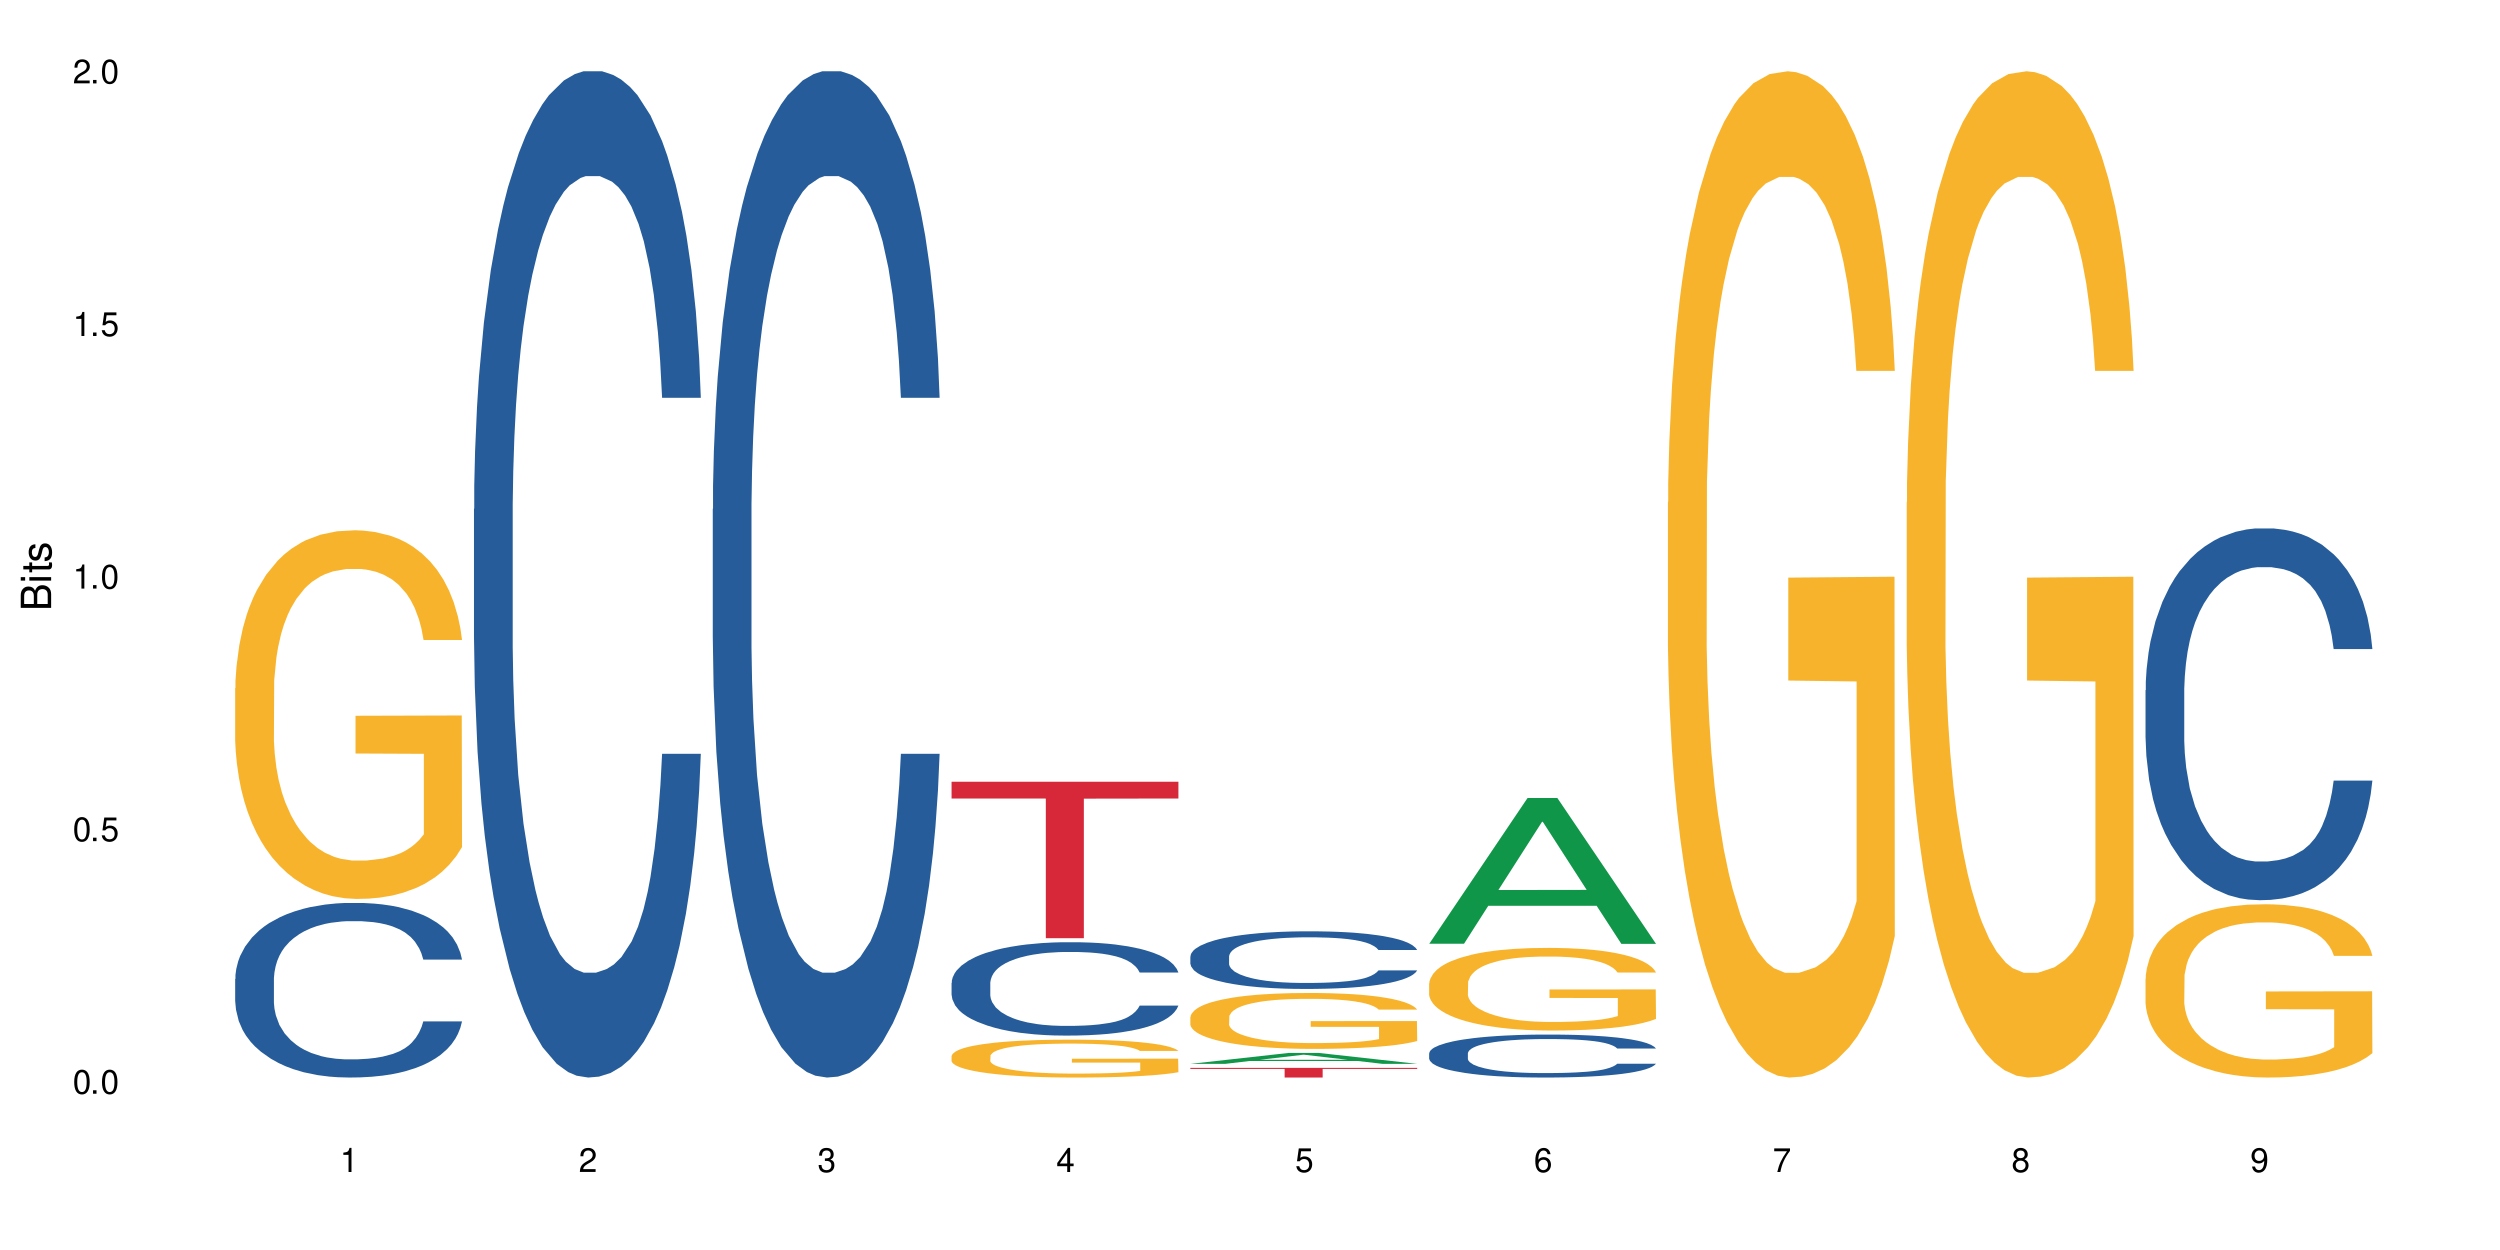 <?xml version="1.0" encoding="UTF-8"?>
<svg xmlns="http://www.w3.org/2000/svg" xmlns:xlink="http://www.w3.org/1999/xlink" width="720" height="360" viewBox="0 0 720 360">
<defs>
<g>
<g id="glyph-0-0">
</g>
<g id="glyph-0-1">
<path d="M 2.641 -6.938 C 2 -6.938 1.422 -6.656 1.078 -6.172 C 0.641 -5.562 0.406 -4.641 0.406 -3.359 C 0.406 -1.016 1.188 0.219 2.641 0.219 C 4.078 0.219 4.859 -1.016 4.859 -3.297 C 4.859 -4.641 4.656 -5.547 4.203 -6.172 C 3.844 -6.656 3.281 -6.938 2.641 -6.938 Z M 2.641 -6.188 C 3.547 -6.188 4 -5.25 4 -3.375 C 4 -1.406 3.562 -0.484 2.625 -0.484 C 1.734 -0.484 1.281 -1.438 1.281 -3.344 C 1.281 -5.25 1.734 -6.188 2.641 -6.188 Z M 2.641 -6.188 "/>
</g>
<g id="glyph-0-2">
<path d="M 1.828 -1 L 0.828 -1 L 0.828 0 L 1.828 0 Z M 1.828 -1 "/>
</g>
<g id="glyph-0-3">
<path d="M 4.562 -6.797 L 1.062 -6.797 L 0.547 -3.094 L 1.328 -3.094 C 1.719 -3.562 2.047 -3.734 2.578 -3.734 C 3.484 -3.734 4.062 -3.109 4.062 -2.094 C 4.062 -1.125 3.484 -0.531 2.578 -0.531 C 1.828 -0.531 1.375 -0.906 1.188 -1.672 L 0.328 -1.672 C 0.453 -1.109 0.547 -0.844 0.75 -0.594 C 1.125 -0.078 1.828 0.219 2.594 0.219 C 3.969 0.219 4.922 -0.781 4.922 -2.219 C 4.922 -3.562 4.031 -4.484 2.719 -4.484 C 2.25 -4.484 1.859 -4.359 1.469 -4.062 L 1.734 -5.969 L 4.562 -5.969 Z M 4.562 -6.797 "/>
</g>
<g id="glyph-0-4">
<path d="M 2.484 -4.938 L 2.484 0 L 3.328 0 L 3.328 -6.938 L 2.766 -6.938 C 2.469 -5.875 2.281 -5.734 0.984 -5.562 L 0.984 -4.938 Z M 2.484 -4.938 "/>
</g>
<g id="glyph-0-5">
<path d="M 4.859 -0.828 L 1.281 -0.828 C 1.359 -1.406 1.672 -1.781 2.5 -2.281 L 3.469 -2.828 C 4.406 -3.344 4.906 -4.062 4.906 -4.906 C 4.906 -5.484 4.672 -6.031 4.266 -6.406 C 3.859 -6.766 3.375 -6.938 2.719 -6.938 C 1.859 -6.938 1.219 -6.625 0.844 -6.031 C 0.609 -5.672 0.5 -5.234 0.484 -4.531 L 1.328 -4.531 C 1.359 -5.016 1.406 -5.281 1.531 -5.516 C 1.75 -5.938 2.188 -6.203 2.703 -6.203 C 3.469 -6.203 4.031 -5.641 4.031 -4.891 C 4.031 -4.344 3.719 -3.859 3.125 -3.516 L 2.234 -3 C 0.812 -2.172 0.406 -1.531 0.328 -0.016 L 4.859 -0.016 Z M 4.859 -0.828 "/>
</g>
<g id="glyph-0-6">
<path d="M 2.125 -3.188 L 2.578 -3.188 C 3.5 -3.188 3.984 -2.766 3.984 -1.922 C 3.984 -1.062 3.469 -0.531 2.594 -0.531 C 1.656 -0.531 1.203 -1 1.156 -2.016 L 0.312 -2.016 C 0.344 -1.453 0.438 -1.094 0.609 -0.781 C 0.953 -0.109 1.625 0.219 2.547 0.219 C 3.953 0.219 4.859 -0.625 4.859 -1.938 C 4.859 -2.828 4.516 -3.297 3.703 -3.594 C 4.344 -3.844 4.656 -4.328 4.656 -5.031 C 4.656 -6.219 3.875 -6.938 2.578 -6.938 C 1.203 -6.938 0.484 -6.172 0.453 -4.703 L 1.297 -4.703 C 1.312 -5.125 1.344 -5.359 1.453 -5.578 C 1.641 -5.969 2.062 -6.203 2.594 -6.203 C 3.344 -6.203 3.797 -5.75 3.797 -5 C 3.797 -4.516 3.609 -4.219 3.25 -4.047 C 3.016 -3.953 2.703 -3.922 2.125 -3.906 Z M 2.125 -3.188 "/>
</g>
<g id="glyph-0-7">
<path d="M 3.141 -1.672 L 3.141 0 L 3.984 0 L 3.984 -1.672 L 4.984 -1.672 L 4.984 -2.438 L 3.984 -2.438 L 3.984 -6.938 L 3.359 -6.938 L 0.266 -2.578 L 0.266 -1.672 Z M 3.141 -2.438 L 1 -2.438 L 3.141 -5.5 Z M 3.141 -2.438 "/>
</g>
<g id="glyph-0-8">
<path d="M 4.781 -5.125 C 4.609 -6.266 3.891 -6.938 2.844 -6.938 C 2.094 -6.938 1.422 -6.578 1.031 -5.953 C 0.594 -5.266 0.406 -4.422 0.406 -3.172 C 0.406 -2 0.578 -1.25 0.984 -0.641 C 1.359 -0.078 1.953 0.219 2.703 0.219 C 3.984 0.219 4.922 -0.75 4.922 -2.094 C 4.922 -3.375 4.062 -4.281 2.844 -4.281 C 2.172 -4.281 1.641 -4.031 1.281 -3.516 C 1.281 -5.234 1.828 -6.188 2.797 -6.188 C 3.391 -6.188 3.797 -5.797 3.938 -5.125 Z M 2.734 -3.531 C 3.547 -3.531 4.062 -2.953 4.062 -2.031 C 4.062 -1.156 3.484 -0.531 2.703 -0.531 C 1.922 -0.531 1.328 -1.188 1.328 -2.078 C 1.328 -2.938 1.906 -3.531 2.734 -3.531 Z M 2.734 -3.531 "/>
</g>
<g id="glyph-0-9">
<path d="M 4.984 -6.797 L 0.438 -6.797 L 0.438 -5.969 L 4.109 -5.969 C 2.5 -3.656 1.828 -2.234 1.328 0 L 2.219 0 C 2.594 -2.172 3.453 -4.047 4.984 -6.094 Z M 4.984 -6.797 "/>
</g>
<g id="glyph-0-10">
<path d="M 3.75 -3.656 C 4.469 -4.094 4.688 -4.438 4.688 -5.078 C 4.688 -6.172 3.844 -6.938 2.641 -6.938 C 1.438 -6.938 0.594 -6.172 0.594 -5.094 C 0.594 -4.438 0.812 -4.094 1.516 -3.656 C 0.734 -3.266 0.359 -2.703 0.359 -1.922 C 0.359 -0.656 1.281 0.219 2.641 0.219 C 3.984 0.219 4.922 -0.656 4.922 -1.922 C 4.922 -2.703 4.531 -3.266 3.75 -3.656 Z M 2.641 -6.188 C 3.359 -6.188 3.812 -5.75 3.812 -5.062 C 3.812 -4.406 3.344 -3.984 2.641 -3.984 C 1.922 -3.984 1.453 -4.406 1.453 -5.078 C 1.453 -5.75 1.922 -6.188 2.641 -6.188 Z M 2.641 -3.266 C 3.484 -3.266 4.062 -2.719 4.062 -1.906 C 4.062 -1.078 3.484 -0.531 2.625 -0.531 C 1.797 -0.531 1.219 -1.094 1.219 -1.906 C 1.219 -2.719 1.781 -3.266 2.641 -3.266 Z M 2.641 -3.266 "/>
</g>
<g id="glyph-0-11">
<path d="M 0.516 -1.578 C 0.672 -0.453 1.406 0.219 2.438 0.219 C 3.188 0.219 3.859 -0.141 4.266 -0.766 C 4.688 -1.453 4.891 -2.297 4.891 -3.547 C 4.891 -4.719 4.703 -5.453 4.312 -6.078 C 3.938 -6.641 3.344 -6.938 2.594 -6.938 C 1.297 -6.938 0.359 -5.969 0.359 -4.625 C 0.359 -3.344 1.234 -2.453 2.453 -2.453 C 3.094 -2.453 3.578 -2.672 4.016 -3.203 C 4 -1.484 3.469 -0.531 2.5 -0.531 C 1.906 -0.531 1.484 -0.906 1.359 -1.578 Z M 2.578 -6.203 C 3.375 -6.203 3.969 -5.531 3.969 -4.641 C 3.969 -3.797 3.391 -3.188 2.547 -3.188 C 1.734 -3.188 1.234 -3.766 1.234 -4.688 C 1.234 -5.562 1.797 -6.203 2.578 -6.203 Z M 2.578 -6.203 "/>
</g>
<g id="glyph-1-0">
</g>
<g id="glyph-1-1">
<path d="M 0 -0.953 L 0 -4.891 C 0 -5.719 -0.234 -6.344 -0.734 -6.797 C -1.188 -7.234 -1.812 -7.469 -2.5 -7.469 C -3.547 -7.469 -4.188 -7 -4.625 -5.875 C -4.984 -6.688 -5.625 -7.094 -6.531 -7.094 C -7.172 -7.094 -7.734 -6.859 -8.141 -6.391 C -8.562 -5.922 -8.75 -5.344 -8.75 -4.5 L -8.75 -0.953 Z M -4.984 -2.062 L -7.766 -2.062 L -7.766 -4.219 C -7.766 -4.844 -7.688 -5.203 -7.453 -5.5 C -7.219 -5.812 -6.859 -5.969 -6.375 -5.969 C -5.891 -5.969 -5.531 -5.812 -5.297 -5.5 C -5.062 -5.203 -4.984 -4.844 -4.984 -4.219 Z M -0.984 -2.062 L -4 -2.062 L -4 -4.781 C -4 -5.766 -3.438 -6.359 -2.484 -6.359 C -1.547 -6.359 -0.984 -5.766 -0.984 -4.781 Z M -0.984 -2.062 "/>
</g>
<g id="glyph-1-2">
<path d="M -6.281 -1.797 L -6.281 -0.797 L 0 -0.797 L 0 -1.797 Z M -8.75 -1.797 L -8.75 -0.797 L -7.484 -0.797 L -7.484 -1.797 Z M -8.75 -1.797 "/>
</g>
<g id="glyph-1-3">
<path d="M -6.281 -3.047 L -6.281 -2.016 L -8.016 -2.016 L -8.016 -1.016 L -6.281 -1.016 L -6.281 -0.172 L -5.469 -0.172 L -5.469 -1.016 L -0.719 -1.016 C -0.078 -1.016 0.281 -1.453 0.281 -2.234 C 0.281 -2.5 0.25 -2.719 0.188 -3.047 L -0.641 -3.047 C -0.609 -2.906 -0.594 -2.766 -0.594 -2.562 C -0.594 -2.141 -0.719 -2.016 -1.156 -2.016 L -5.469 -2.016 L -5.469 -3.047 Z M -6.281 -3.047 "/>
</g>
<g id="glyph-1-4">
<path d="M -4.531 -5.25 C -5.766 -5.25 -6.469 -4.422 -6.469 -2.969 C -6.469 -1.516 -5.719 -0.562 -4.547 -0.562 C -3.562 -0.562 -3.094 -1.062 -2.734 -2.562 L -2.516 -3.484 C -2.344 -4.188 -2.094 -4.469 -1.641 -4.469 C -1.047 -4.469 -0.641 -3.875 -0.641 -3 C -0.641 -2.453 -0.797 -2 -1.062 -1.75 C -1.25 -1.594 -1.422 -1.531 -1.875 -1.469 L -1.875 -0.406 C -0.422 -0.453 0.281 -1.266 0.281 -2.922 C 0.281 -4.5 -0.5 -5.516 -1.719 -5.516 C -2.656 -5.516 -3.172 -4.984 -3.469 -3.734 L -3.703 -2.766 C -3.891 -1.953 -4.156 -1.609 -4.594 -1.609 C -5.188 -1.609 -5.547 -2.125 -5.547 -2.938 C -5.547 -3.75 -5.203 -4.172 -4.531 -4.203 Z M -4.531 -5.25 "/>
</g>
</g>
</defs>
<rect x="-72" y="-36" width="864" height="432" fill="rgb(100%, 100%, 100%)" fill-opacity="1"/>
<path fill-rule="nonzero" fill="rgb(14.51%, 36.078%, 60%)" fill-opacity="1" d="M 67.73 281.934 L 67.812 281.887 L 67.812 280.785 L 68.051 279.039 L 68.605 276.832 L 69.164 275.316 L 70.598 272.605 L 72.59 269.984 L 74.664 267.965 L 76.176 266.77 L 77.531 265.848 L 80.637 264.148 L 82.629 263.277 L 84.781 262.496 L 87.41 261.715 L 89.324 261.254 L 93.625 260.52 L 96.812 260.195 L 99.281 260.059 L 104.621 260.059 L 107.809 260.242 L 110.117 260.473 L 112.668 260.84 L 114.82 261.254 L 118.562 262.266 L 121.91 263.551 L 123.426 264.285 L 125.816 265.711 L 127.648 267.09 L 128.922 268.285 L 130.355 269.984 L 131.629 272.055 L 132.586 274.395 L 133.066 276.371 L 121.91 276.371 L 121.352 274.535 L 120.715 273.109 L 119.52 271.227 L 118.324 269.895 L 116.652 268.559 L 115.137 267.688 L 113.066 266.812 L 111.234 266.262 L 109.32 265.848 L 107.488 265.574 L 103.984 265.297 L 99.922 265.297 L 98.406 265.391 L 95.297 265.758 L 93.625 266.078 L 91.234 266.723 L 89.562 267.32 L 87.57 268.238 L 86.215 269.02 L 84.543 270.215 L 83.348 271.273 L 81.992 272.789 L 81.195 273.938 L 80.48 275.223 L 79.84 276.738 L 79.363 278.348 L 79.043 280.047 L 78.887 281.703 L 78.887 288.824 L 79.043 290.48 L 79.441 292.41 L 80.48 295.215 L 81.992 297.648 L 83.746 299.578 L 85.418 300.957 L 86.375 301.602 L 87.648 302.336 L 89.641 303.254 L 92.512 304.176 L 94.184 304.543 L 96.734 304.91 L 99.363 305.094 L 102.867 305.094 L 105.977 304.91 L 108.047 304.68 L 110.199 304.312 L 113.145 303.531 L 114.98 302.797 L 116.57 301.922 L 117.766 301.051 L 118.562 300.316 L 119.758 298.891 L 120.715 297.328 L 121.434 295.719 L 121.91 294.156 L 133.066 294.156 L 132.586 295.996 L 131.871 297.785 L 131.152 299.121 L 130.039 300.727 L 128.762 302.152 L 126.93 303.762 L 125.418 304.816 L 123.426 305.969 L 121.59 306.84 L 119.602 307.621 L 116.652 308.539 L 114.738 309 L 112.668 309.414 L 110.199 309.781 L 107.09 310.102 L 103.746 310.285 L 100.637 310.332 L 97.289 310.242 L 94.82 310.059 L 91.555 309.645 L 87.492 308.816 L 84.543 307.941 L 82.23 307.07 L 80.238 306.152 L 78.008 304.91 L 75.141 302.887 L 73.387 301.324 L 72.191 300.039 L 70.84 298.246 L 69.883 296.637 L 68.766 294.066 L 67.969 290.801 L 67.73 288.273 Z M 67.73 281.934 "/>
<path fill-rule="nonzero" fill="rgb(96.863%, 70.196%, 16.863%)" fill-opacity="1" d="M 67.73 198.195 L 67.812 198.098 L 67.812 196.16 L 68.129 191.797 L 68.926 185.785 L 69.961 180.84 L 71.078 176.961 L 71.793 174.926 L 72.988 172.016 L 74.023 169.883 L 76.656 165.52 L 80 161.445 L 81.832 159.699 L 83.906 158.051 L 86.852 156.211 L 88.207 155.531 L 92.352 153.98 L 97.051 153.012 L 102.23 152.719 L 104.621 152.816 L 107.887 153.203 L 112.348 154.27 L 114.898 155.238 L 116.891 156.211 L 118.961 157.469 L 121.512 159.41 L 123.902 161.738 L 125.816 164.062 L 127.727 166.973 L 129.32 170.074 L 130.676 173.469 L 131.871 177.543 L 132.586 180.938 L 133.066 184.328 L 121.988 184.328 L 121.352 180.938 L 120.637 178.316 L 119.441 175.117 L 118.246 172.789 L 117.051 170.949 L 114.82 168.426 L 112.906 166.875 L 110.516 165.52 L 108.207 164.645 L 105.578 164.062 L 103.984 163.871 L 99.762 163.871 L 95.938 164.547 L 93.707 165.324 L 92.113 166.102 L 89.879 167.555 L 88.527 168.719 L 87.73 169.492 L 85.34 172.5 L 83.746 175.215 L 82.871 177.059 L 81.754 179.965 L 80.957 182.586 L 80.082 186.461 L 79.602 189.371 L 78.965 195.965 L 78.887 213.418 L 79.125 217.102 L 79.602 221.078 L 80.238 224.57 L 81.195 228.254 L 82.152 231.066 L 83.824 234.848 L 85.258 237.367 L 86.375 239.016 L 88.527 241.637 L 89.402 242.508 L 91.473 244.254 L 93.625 245.609 L 96.254 246.773 L 98.246 247.355 L 101.434 247.84 L 105.496 247.84 L 110.277 247.258 L 113.305 246.484 L 115.379 245.707 L 116.73 245.027 L 118.406 243.961 L 119.602 242.992 L 120.715 241.926 L 122.07 240.277 L 122.07 217.102 L 102.391 217.008 L 102.391 206.145 L 132.984 206.051 L 133.066 243.961 L 131.391 246.582 L 129.32 249.102 L 127.328 251.039 L 125.258 252.688 L 122.309 254.531 L 119.918 255.695 L 116.254 257.051 L 112.906 257.926 L 109.402 258.508 L 106.293 258.797 L 102.629 258.895 L 99.363 258.699 L 95.855 258.121 L 93.066 257.344 L 90.52 256.375 L 87.969 255.113 L 84.781 253.078 L 82.711 251.43 L 80.559 249.391 L 78.406 246.969 L 76.496 244.352 L 75.219 242.312 L 73.945 239.988 L 72.59 237.078 L 71.316 233.781 L 70.359 230.773 L 69.484 227.383 L 68.848 224.184 L 68.211 219.82 L 67.891 216.328 L 67.73 213.32 Z M 67.73 198.195 "/>
<path fill-rule="nonzero" fill="rgb(14.51%, 36.078%, 60%)" fill-opacity="1" d="M 136.504 146.621 L 136.582 146.355 L 136.582 140 L 136.824 129.934 L 137.379 117.215 L 137.938 108.477 L 139.371 92.844 L 141.363 77.746 L 143.434 66.09 L 144.949 59.203 L 146.305 53.902 L 149.41 44.102 L 151.402 39.07 L 153.555 34.566 L 156.184 30.062 L 158.098 27.414 L 162.398 23.176 L 165.586 21.32 L 168.055 20.527 L 173.395 20.527 L 176.582 21.586 L 178.891 22.91 L 181.441 25.031 L 183.594 27.414 L 187.336 33.242 L 190.684 40.66 L 192.195 44.898 L 194.586 53.109 L 196.418 61.055 L 197.695 67.945 L 199.129 77.746 L 200.402 89.668 L 201.359 103.176 L 201.836 114.566 L 190.684 114.566 L 190.125 103.973 L 189.488 95.758 L 188.293 84.898 L 187.098 77.215 L 185.426 69.535 L 183.91 64.5 L 181.84 59.469 L 180.008 56.289 L 178.094 53.902 L 176.262 52.316 L 172.758 50.727 L 168.691 50.727 L 167.18 51.254 L 164.07 53.375 L 162.398 55.23 L 160.008 58.938 L 158.336 62.383 L 156.344 67.68 L 154.988 72.184 L 153.316 79.07 L 152.121 85.164 L 150.766 93.906 L 149.969 100.527 L 149.25 107.945 L 148.613 116.688 L 148.137 125.957 L 147.816 135.762 L 147.66 145.297 L 147.66 186.355 L 147.816 195.895 L 148.215 207.02 L 149.25 223.18 L 150.766 237.219 L 152.52 248.344 L 154.191 256.293 L 155.148 260 L 156.422 264.238 L 158.414 269.535 L 161.281 274.836 L 162.957 276.953 L 165.504 279.074 L 168.137 280.133 L 171.641 280.133 L 174.746 279.074 L 176.82 277.75 L 178.973 275.629 L 181.918 271.125 L 183.75 266.887 L 185.344 261.855 L 186.539 256.82 L 187.336 252.582 L 188.531 244.371 L 189.488 235.363 L 190.203 226.094 L 190.684 217.086 L 201.836 217.086 L 201.359 227.684 L 200.645 238.012 L 199.926 245.695 L 198.809 254.969 L 197.535 263.18 L 195.703 272.449 L 194.188 278.543 L 192.195 285.168 L 190.363 290.199 L 188.371 294.703 L 185.426 300 L 183.512 302.648 L 181.441 305.035 L 178.973 307.152 L 175.863 309.008 L 172.516 310.066 L 169.41 310.332 L 166.062 309.801 L 163.594 308.742 L 160.328 306.359 L 156.262 301.59 L 153.316 296.559 L 151.004 291.523 L 149.012 286.227 L 146.781 279.074 L 143.914 267.418 L 142.16 258.41 L 140.965 250.992 L 139.609 240.664 L 138.656 231.391 L 137.539 216.555 L 136.742 197.746 L 136.504 183.18 Z M 136.504 146.621 "/>
<path fill-rule="nonzero" fill="rgb(14.51%, 36.078%, 60%)" fill-opacity="1" d="M 205.277 146.621 L 205.355 146.355 L 205.355 140 L 205.594 129.934 L 206.152 117.215 L 206.711 108.477 L 208.145 92.844 L 210.137 77.746 L 212.207 66.09 L 213.723 59.203 L 215.078 53.902 L 218.184 44.102 L 220.176 39.07 L 222.328 34.566 L 224.957 30.062 L 226.867 27.414 L 231.172 23.176 L 234.359 21.32 L 236.828 20.527 L 242.168 20.527 L 245.352 21.586 L 247.664 22.91 L 250.215 25.031 L 252.363 27.414 L 256.109 33.242 L 259.457 40.66 L 260.969 44.898 L 263.359 53.109 L 265.191 61.055 L 266.469 67.945 L 267.902 77.746 L 269.176 89.668 L 270.133 103.176 L 270.609 114.566 L 259.457 114.566 L 258.898 103.973 L 258.262 95.758 L 257.066 84.898 L 255.871 77.215 L 254.195 69.535 L 252.684 64.5 L 250.613 59.469 L 248.777 56.289 L 246.867 53.902 L 245.035 52.316 L 241.527 50.727 L 237.465 50.727 L 235.953 51.254 L 232.844 53.375 L 231.172 55.23 L 228.781 58.938 L 227.109 62.383 L 225.117 67.68 L 223.762 72.184 L 222.09 79.07 L 220.895 85.164 L 219.539 93.906 L 218.742 100.527 L 218.023 107.945 L 217.387 116.688 L 216.91 125.957 L 216.59 135.762 L 216.43 145.297 L 216.43 186.355 L 216.59 195.895 L 216.988 207.02 L 218.023 223.18 L 219.539 237.219 L 221.293 248.344 L 222.965 256.293 L 223.922 260 L 225.195 264.238 L 227.188 269.535 L 230.055 274.836 L 231.73 276.953 L 234.277 279.074 L 236.906 280.133 L 240.414 280.133 L 243.52 279.074 L 245.594 277.75 L 247.742 275.629 L 250.691 271.125 L 252.523 266.887 L 254.117 261.855 L 255.312 256.82 L 256.109 252.582 L 257.305 244.371 L 258.262 235.363 L 258.977 226.094 L 259.457 217.086 L 270.609 217.086 L 270.133 227.684 L 269.414 238.012 L 268.699 245.695 L 267.582 254.969 L 266.309 263.18 L 264.477 272.449 L 262.961 278.543 L 260.969 285.168 L 259.137 290.199 L 257.145 294.703 L 254.195 300 L 252.285 302.648 L 250.215 305.035 L 247.742 307.152 L 244.637 309.008 L 241.289 310.066 L 238.184 310.332 L 234.836 309.801 L 232.367 308.742 L 229.098 306.359 L 225.035 301.59 L 222.09 296.559 L 219.777 291.523 L 217.785 286.227 L 215.555 279.074 L 212.688 267.418 L 210.934 258.41 L 209.738 250.992 L 208.383 240.664 L 207.426 231.391 L 206.312 216.555 L 205.516 197.746 L 205.277 183.18 Z M 205.277 146.621 "/>
<path fill-rule="nonzero" fill="rgb(14.51%, 36.078%, 60%)" fill-opacity="1" d="M 274.051 283.07 L 274.129 283.043 L 274.129 282.453 L 274.367 281.52 L 274.926 280.34 L 275.484 279.531 L 276.918 278.082 L 278.91 276.68 L 280.98 275.598 L 282.496 274.961 L 283.848 274.469 L 286.957 273.559 L 288.949 273.09 L 291.102 272.676 L 293.73 272.258 L 295.641 272.012 L 299.945 271.617 L 303.129 271.445 L 305.602 271.371 L 310.938 271.371 L 314.125 271.469 L 316.438 271.594 L 318.984 271.789 L 321.137 272.012 L 324.883 272.551 L 328.23 273.238 L 329.742 273.633 L 332.133 274.395 L 333.965 275.133 L 335.238 275.77 L 336.676 276.68 L 337.949 277.785 L 338.906 279.039 L 339.383 280.094 L 328.23 280.094 L 327.672 279.113 L 327.035 278.352 L 325.84 277.344 L 324.645 276.629 L 322.969 275.918 L 321.457 275.449 L 319.383 274.984 L 317.551 274.688 L 315.641 274.469 L 313.809 274.32 L 310.301 274.172 L 306.238 274.172 L 304.723 274.223 L 301.617 274.418 L 299.945 274.59 L 297.555 274.934 L 295.879 275.254 L 293.887 275.746 L 292.535 276.164 L 290.859 276.801 L 289.664 277.367 L 288.312 278.18 L 287.516 278.793 L 286.797 279.48 L 286.16 280.293 L 285.684 281.152 L 285.363 282.062 L 285.203 282.945 L 285.203 286.754 L 285.363 287.641 L 285.762 288.672 L 286.797 290.172 L 288.312 291.473 L 290.062 292.504 L 291.738 293.242 L 292.691 293.586 L 293.969 293.98 L 295.961 294.473 L 298.828 294.961 L 300.5 295.16 L 303.051 295.355 L 305.68 295.453 L 309.188 295.453 L 312.293 295.355 L 314.363 295.234 L 316.516 295.035 L 319.465 294.617 L 321.297 294.227 L 322.891 293.758 L 324.086 293.293 L 324.883 292.898 L 326.078 292.137 L 327.035 291.301 L 327.75 290.441 L 328.23 289.605 L 339.383 289.605 L 338.906 290.59 L 338.188 291.547 L 337.473 292.258 L 336.355 293.121 L 335.082 293.883 L 333.25 294.742 L 331.734 295.309 L 329.742 295.922 L 327.91 296.387 L 325.918 296.805 L 322.969 297.297 L 321.059 297.543 L 318.984 297.766 L 316.516 297.961 L 313.41 298.133 L 310.062 298.23 L 306.957 298.254 L 303.609 298.207 L 301.141 298.109 L 297.871 297.887 L 293.809 297.445 L 290.859 296.977 L 288.551 296.512 L 286.559 296.02 L 284.328 295.355 L 281.457 294.273 L 279.707 293.438 L 278.512 292.75 L 277.156 291.793 L 276.199 290.934 L 275.086 289.555 L 274.289 287.812 L 274.051 286.461 Z M 274.051 283.07 "/>
<path fill-rule="nonzero" fill="rgb(96.863%, 70.196%, 16.863%)" fill-opacity="1" d="M 274.051 304.094 L 274.129 304.082 L 274.129 303.883 L 274.449 303.438 L 275.246 302.816 L 276.281 302.309 L 277.395 301.91 L 278.113 301.703 L 279.309 301.402 L 280.344 301.184 L 282.973 300.734 L 286.32 300.316 L 288.152 300.137 L 290.223 299.969 L 293.172 299.777 L 294.527 299.707 L 298.668 299.551 L 303.371 299.449 L 308.547 299.418 L 310.938 299.43 L 314.207 299.469 L 318.668 299.578 L 321.219 299.68 L 323.207 299.777 L 325.281 299.906 L 327.832 300.105 L 330.219 300.348 L 332.133 300.586 L 334.043 300.883 L 335.637 301.203 L 336.992 301.551 L 338.188 301.973 L 338.906 302.32 L 339.383 302.668 L 328.309 302.668 L 327.672 302.32 L 326.953 302.051 L 325.758 301.723 L 324.562 301.484 L 323.367 301.293 L 321.137 301.035 L 319.227 300.875 L 316.836 300.734 L 314.523 300.645 L 311.895 300.586 L 310.301 300.566 L 306.078 300.566 L 302.254 300.637 L 300.023 300.715 L 298.43 300.793 L 296.199 300.945 L 294.844 301.062 L 294.047 301.145 L 291.656 301.453 L 290.062 301.73 L 289.188 301.922 L 288.07 302.219 L 287.273 302.488 L 286.398 302.887 L 285.922 303.188 L 285.285 303.863 L 285.203 305.66 L 285.441 306.035 L 285.922 306.445 L 286.559 306.805 L 287.516 307.184 L 288.469 307.473 L 290.145 307.859 L 291.578 308.121 L 292.691 308.289 L 294.844 308.559 L 295.723 308.648 L 297.793 308.828 L 299.945 308.969 L 302.574 309.086 L 304.566 309.145 L 307.75 309.195 L 311.816 309.195 L 316.598 309.137 L 319.625 309.059 L 321.695 308.977 L 323.051 308.906 L 324.723 308.797 L 325.918 308.699 L 327.035 308.59 L 328.387 308.418 L 328.387 306.035 L 308.707 306.027 L 308.707 304.91 L 339.305 304.902 L 339.383 308.797 L 337.711 309.066 L 335.637 309.324 L 333.645 309.523 L 331.574 309.695 L 328.625 309.883 L 326.238 310.004 L 322.57 310.145 L 319.227 310.234 L 315.719 310.293 L 312.613 310.324 L 308.945 310.332 L 305.68 310.312 L 302.176 310.254 L 299.387 310.172 L 296.836 310.074 L 294.285 309.945 L 291.102 309.734 L 289.027 309.566 L 286.875 309.355 L 284.727 309.105 L 282.812 308.836 L 281.539 308.629 L 280.266 308.391 L 278.91 308.09 L 277.633 307.75 L 276.68 307.441 L 275.801 307.094 L 275.164 306.766 L 274.527 306.316 L 274.207 305.957 L 274.051 305.648 Z M 274.051 304.094 "/>
<path fill-rule="nonzero" fill="rgb(83.922%, 15.686%, 22.353%)" fill-opacity="1" d="M 274.051 225.145 L 339.383 225.145 L 339.383 229.969 L 312.152 230.012 L 312.152 270.207 L 301.199 270.207 L 301.199 230.055 L 301.039 229.969 L 274.051 229.969 Z M 274.051 225.145 "/>
<path fill-rule="nonzero" fill="rgb(6.275%, 58.824%, 28.235%)" fill-opacity="1" d="M 342.82 306.391 L 342.891 306.387 L 371.16 303.242 L 379.746 303.242 L 408.156 306.391 L 398.176 306.391 L 391.055 305.57 L 359.852 305.57 L 352.875 306.391 L 342.82 306.391 L 362.855 305.23 L 388.191 305.227 L 375.559 303.758 L 375.418 303.754 L 375.281 303.766 L 362.785 305.227 L 362.855 305.23 Z M 342.82 306.391 "/>
<path fill-rule="nonzero" fill="rgb(14.51%, 36.078%, 60%)" fill-opacity="1" d="M 342.82 275.445 L 342.902 275.43 L 342.902 275.066 L 343.141 274.492 L 343.699 273.762 L 344.258 273.262 L 345.691 272.367 L 347.684 271.504 L 349.754 270.836 L 351.266 270.441 L 352.621 270.141 L 355.73 269.578 L 357.723 269.289 L 359.871 269.031 L 362.5 268.773 L 364.414 268.621 L 368.715 268.379 L 371.902 268.273 L 374.375 268.23 L 379.711 268.23 L 382.898 268.289 L 385.211 268.367 L 387.758 268.488 L 389.91 268.621 L 393.656 268.957 L 397 269.383 L 398.516 269.625 L 400.906 270.094 L 402.738 270.547 L 404.012 270.941 L 405.445 271.504 L 406.723 272.188 L 407.68 272.961 L 408.156 273.609 L 397 273.609 L 396.445 273.004 L 395.805 272.535 L 394.609 271.914 L 393.414 271.473 L 391.742 271.035 L 390.23 270.746 L 388.156 270.457 L 386.324 270.277 L 384.414 270.141 L 382.578 270.047 L 379.074 269.957 L 375.012 269.957 L 373.496 269.988 L 370.391 270.109 L 368.715 270.215 L 366.324 270.426 L 364.652 270.625 L 362.66 270.926 L 361.305 271.184 L 359.633 271.578 L 358.438 271.93 L 357.082 272.43 L 356.285 272.809 L 355.57 273.23 L 354.934 273.73 L 354.453 274.262 L 354.137 274.824 L 353.977 275.371 L 353.977 277.719 L 354.137 278.266 L 354.535 278.902 L 355.57 279.828 L 357.082 280.629 L 358.836 281.266 L 360.508 281.723 L 361.465 281.934 L 362.742 282.176 L 364.734 282.48 L 367.602 282.785 L 369.273 282.906 L 371.824 283.027 L 374.453 283.086 L 377.957 283.086 L 381.066 283.027 L 383.137 282.949 L 385.289 282.828 L 388.238 282.57 L 390.07 282.328 L 391.664 282.039 L 392.859 281.754 L 393.656 281.512 L 394.852 281.039 L 395.805 280.523 L 396.523 279.992 L 397 279.477 L 408.156 279.477 L 407.68 280.086 L 406.961 280.676 L 406.242 281.117 L 405.129 281.645 L 403.852 282.117 L 402.02 282.648 L 400.508 282.996 L 398.516 283.375 L 396.684 283.664 L 394.691 283.922 L 391.742 284.223 L 389.832 284.375 L 387.758 284.512 L 385.289 284.633 L 382.18 284.738 L 378.836 284.801 L 375.727 284.816 L 372.383 284.785 L 369.91 284.723 L 366.645 284.586 L 362.582 284.316 L 359.633 284.027 L 357.324 283.738 L 355.332 283.434 L 353.102 283.027 L 350.23 282.359 L 348.48 281.844 L 347.285 281.418 L 345.93 280.828 L 344.973 280.297 L 343.859 279.449 L 343.062 278.371 L 342.82 277.539 Z M 342.82 275.445 "/>
<path fill-rule="nonzero" fill="rgb(96.863%, 70.196%, 16.863%)" fill-opacity="1" d="M 342.82 292.875 L 342.902 292.859 L 342.902 292.566 L 343.219 291.906 L 344.016 290.992 L 345.051 290.242 L 346.168 289.656 L 346.887 289.348 L 348.082 288.906 L 349.117 288.582 L 351.746 287.922 L 355.094 287.301 L 356.926 287.039 L 358.996 286.789 L 361.945 286.508 L 363.297 286.406 L 367.441 286.172 L 372.141 286.023 L 377.32 285.98 L 379.711 285.992 L 382.977 286.051 L 387.441 286.215 L 389.988 286.359 L 391.98 286.508 L 394.055 286.699 L 396.602 286.992 L 398.992 287.348 L 400.906 287.699 L 402.816 288.141 L 404.41 288.609 L 405.766 289.125 L 406.961 289.742 L 407.68 290.258 L 408.156 290.773 L 397.082 290.773 L 396.445 290.258 L 395.727 289.859 L 394.531 289.375 L 393.336 289.023 L 392.141 288.742 L 389.91 288.359 L 387.996 288.125 L 385.609 287.922 L 383.297 287.789 L 380.668 287.699 L 379.074 287.672 L 374.852 287.672 L 371.027 287.773 L 368.797 287.891 L 367.203 288.008 L 364.973 288.23 L 363.617 288.406 L 362.82 288.523 L 360.43 288.98 L 358.836 289.391 L 357.961 289.668 L 356.844 290.109 L 356.047 290.508 L 355.172 291.098 L 354.695 291.539 L 354.055 292.535 L 353.977 295.184 L 354.215 295.742 L 354.695 296.344 L 355.332 296.875 L 356.285 297.434 L 357.242 297.859 L 358.918 298.434 L 360.352 298.816 L 361.465 299.066 L 363.617 299.461 L 364.492 299.594 L 366.566 299.859 L 368.715 300.066 L 371.344 300.242 L 373.336 300.332 L 376.523 300.402 L 380.59 300.402 L 385.367 300.316 L 388.395 300.199 L 390.469 300.082 L 391.824 299.977 L 393.496 299.816 L 394.691 299.668 L 395.805 299.508 L 397.16 299.258 L 397.16 295.742 L 377.48 295.727 L 377.48 294.082 L 408.074 294.066 L 408.156 299.816 L 406.484 300.211 L 404.41 300.594 L 402.418 300.891 L 400.348 301.141 L 397.398 301.418 L 395.008 301.594 L 391.344 301.801 L 387.996 301.934 L 384.492 302.02 L 381.387 302.066 L 377.719 302.082 L 374.453 302.051 L 370.949 301.961 L 368.16 301.844 L 365.609 301.699 L 363.059 301.508 L 359.871 301.199 L 357.801 300.949 L 355.648 300.641 L 353.5 300.273 L 351.586 299.875 L 350.312 299.566 L 349.035 299.211 L 347.684 298.773 L 346.406 298.273 L 345.449 297.816 L 344.574 297.301 L 343.938 296.816 L 343.301 296.156 L 342.98 295.625 L 342.82 295.168 Z M 342.82 292.875 "/>
<path fill-rule="nonzero" fill="rgb(83.922%, 15.686%, 22.353%)" fill-opacity="1" d="M 342.82 307.555 L 408.156 307.555 L 408.156 307.852 L 380.926 307.855 L 380.926 310.332 L 369.973 310.332 L 369.973 307.859 L 369.812 307.852 L 342.82 307.852 Z M 342.82 307.555 "/>
<path fill-rule="nonzero" fill="rgb(6.275%, 58.824%, 28.235%)" fill-opacity="1" d="M 411.594 271.789 L 411.664 271.75 L 439.934 229.824 L 448.52 229.824 L 476.93 271.828 L 466.945 271.828 L 459.828 260.863 L 428.625 260.863 L 421.645 271.789 L 411.594 271.789 L 431.629 256.328 L 456.965 256.289 L 444.332 236.688 L 444.191 236.648 L 444.051 236.766 L 431.559 256.289 L 431.629 256.328 Z M 411.594 271.789 "/>
<path fill-rule="nonzero" fill="rgb(14.51%, 36.078%, 60%)" fill-opacity="1" d="M 411.594 303.344 L 411.676 303.332 L 411.676 303.062 L 411.914 302.633 L 412.473 302.09 L 413.027 301.715 L 414.461 301.051 L 416.453 300.406 L 418.527 299.906 L 420.039 299.613 L 421.395 299.387 L 424.5 298.969 L 426.492 298.754 L 428.645 298.562 L 431.273 298.371 L 433.188 298.258 L 437.488 298.074 L 440.676 297.996 L 443.145 297.961 L 448.484 297.961 L 451.672 298.008 L 453.98 298.062 L 456.531 298.156 L 458.684 298.258 L 462.426 298.504 L 465.773 298.82 L 467.289 299.004 L 469.68 299.352 L 471.512 299.691 L 472.785 299.988 L 474.219 300.406 L 475.496 300.914 L 476.449 301.492 L 476.93 301.977 L 465.773 301.977 L 465.215 301.523 L 464.578 301.172 L 463.383 300.711 L 462.188 300.383 L 460.516 300.055 L 459 299.84 L 456.93 299.625 L 455.098 299.488 L 453.184 299.387 L 451.352 299.32 L 447.848 299.25 L 443.785 299.25 L 442.27 299.273 L 439.164 299.363 L 437.488 299.445 L 435.098 299.602 L 433.426 299.75 L 431.434 299.977 L 430.078 300.168 L 428.406 300.461 L 427.211 300.723 L 425.855 301.094 L 425.059 301.379 L 424.344 301.695 L 423.707 302.066 L 423.227 302.461 L 422.91 302.883 L 422.75 303.289 L 422.75 305.039 L 422.91 305.449 L 423.309 305.922 L 424.344 306.613 L 425.855 307.211 L 427.609 307.688 L 429.281 308.027 L 430.238 308.184 L 431.512 308.363 L 433.504 308.59 L 436.375 308.816 L 438.047 308.906 L 440.598 309 L 443.227 309.043 L 446.73 309.043 L 449.84 309 L 451.91 308.941 L 454.062 308.852 L 457.008 308.66 L 458.844 308.477 L 460.438 308.262 L 461.629 308.047 L 462.426 307.867 L 463.621 307.516 L 464.578 307.133 L 465.297 306.738 L 465.773 306.352 L 476.93 306.352 L 476.449 306.805 L 475.734 307.246 L 475.016 307.574 L 473.902 307.969 L 472.625 308.32 L 470.793 308.715 L 469.281 308.977 L 467.289 309.258 L 465.457 309.473 L 463.465 309.664 L 460.516 309.891 L 458.602 310.004 L 456.531 310.105 L 454.062 310.195 L 450.953 310.277 L 447.609 310.32 L 444.5 310.332 L 441.152 310.309 L 438.684 310.266 L 435.418 310.164 L 431.355 309.961 L 428.406 309.746 L 426.094 309.531 L 424.105 309.305 L 421.871 309 L 419.004 308.5 L 417.25 308.117 L 416.055 307.801 L 414.703 307.359 L 413.746 306.965 L 412.629 306.328 L 411.832 305.527 L 411.594 304.906 Z M 411.594 303.344 "/>
<path fill-rule="nonzero" fill="rgb(96.863%, 70.196%, 16.863%)" fill-opacity="1" d="M 411.594 283.188 L 411.676 283.168 L 411.676 282.734 L 411.992 281.754 L 412.789 280.406 L 413.824 279.297 L 414.941 278.43 L 415.656 277.973 L 416.852 277.32 L 417.891 276.84 L 420.52 275.863 L 423.863 274.949 L 425.695 274.559 L 427.77 274.188 L 430.715 273.777 L 432.07 273.625 L 436.215 273.277 L 440.914 273.059 L 446.094 272.992 L 448.484 273.016 L 451.75 273.102 L 456.211 273.34 L 458.762 273.559 L 460.754 273.777 L 462.824 274.059 L 465.375 274.492 L 467.766 275.016 L 469.68 275.535 L 471.59 276.188 L 473.184 276.887 L 474.539 277.645 L 475.734 278.559 L 476.449 279.32 L 476.93 280.082 L 465.855 280.082 L 465.215 279.32 L 464.5 278.734 L 463.305 278.016 L 462.109 277.492 L 460.914 277.082 L 458.684 276.516 L 456.77 276.168 L 454.379 275.863 L 452.07 275.668 L 449.441 275.535 L 447.848 275.492 L 443.625 275.492 L 439.801 275.645 L 437.57 275.82 L 435.977 275.992 L 433.746 276.32 L 432.391 276.582 L 431.594 276.754 L 429.203 277.43 L 427.609 278.035 L 426.734 278.449 L 425.617 279.102 L 424.82 279.688 L 423.945 280.559 L 423.465 281.211 L 422.828 282.688 L 422.75 286.602 L 422.988 287.43 L 423.465 288.32 L 424.105 289.102 L 425.059 289.93 L 426.016 290.559 L 427.688 291.406 L 429.125 291.973 L 430.238 292.344 L 432.391 292.93 L 433.266 293.125 L 435.336 293.516 L 437.488 293.82 L 440.117 294.082 L 442.109 294.211 L 445.297 294.32 L 449.359 294.32 L 454.141 294.191 L 457.168 294.016 L 459.242 293.844 L 460.594 293.691 L 462.27 293.449 L 463.465 293.234 L 464.578 292.996 L 465.934 292.625 L 465.934 287.43 L 446.254 287.406 L 446.254 284.973 L 476.848 284.949 L 476.93 293.449 L 475.254 294.039 L 473.184 294.602 L 471.191 295.039 L 469.121 295.406 L 466.172 295.82 L 463.781 296.082 L 460.117 296.387 L 456.77 296.582 L 453.266 296.711 L 450.156 296.777 L 446.492 296.797 L 443.227 296.754 L 439.719 296.625 L 436.93 296.449 L 434.383 296.234 L 431.832 295.949 L 428.645 295.496 L 426.574 295.125 L 424.422 294.668 L 422.27 294.125 L 420.359 293.539 L 419.082 293.082 L 417.809 292.559 L 416.453 291.906 L 415.18 291.168 L 414.223 290.492 L 413.348 289.734 L 412.711 289.016 L 412.074 288.039 L 411.754 287.254 L 411.594 286.582 Z M 411.594 283.188 "/>
<path fill-rule="nonzero" fill="rgb(96.863%, 70.196%, 16.863%)" fill-opacity="1" d="M 480.367 144.652 L 480.445 144.387 L 480.445 139.094 L 480.766 127.184 L 481.562 110.777 L 482.598 97.277 L 483.715 86.691 L 484.43 81.133 L 485.625 73.195 L 486.66 67.371 L 489.289 55.461 L 492.637 44.348 L 494.469 39.582 L 496.543 35.082 L 499.488 30.055 L 500.844 28.203 L 504.988 23.965 L 509.688 21.32 L 514.867 20.527 L 517.258 20.789 L 520.523 21.848 L 524.984 24.762 L 527.535 27.406 L 529.527 30.055 L 531.598 33.496 L 534.148 38.789 L 536.539 45.141 L 538.449 51.492 L 540.363 59.43 L 541.957 67.902 L 543.312 77.164 L 544.508 88.281 L 545.223 97.543 L 545.703 106.805 L 534.625 106.805 L 533.988 97.543 L 533.273 90.398 L 532.078 81.664 L 530.883 75.312 L 529.688 70.281 L 527.457 63.402 L 525.543 59.168 L 523.152 55.461 L 520.844 53.078 L 518.215 51.492 L 516.621 50.961 L 512.398 50.961 L 508.574 52.816 L 506.34 54.934 L 504.746 57.051 L 502.516 61.02 L 501.164 64.195 L 500.367 66.312 L 497.977 74.516 L 496.383 81.93 L 495.504 86.957 L 494.391 94.898 L 493.594 102.043 L 492.719 112.629 L 492.238 120.57 L 491.602 138.566 L 491.523 186.207 L 491.762 196.262 L 492.238 207.113 L 492.875 216.641 L 493.832 226.699 L 494.789 234.375 L 496.461 244.695 L 497.895 251.578 L 499.012 256.078 L 501.164 263.223 L 502.039 265.605 L 504.109 270.367 L 506.262 274.074 L 508.891 277.25 L 510.883 278.836 L 514.07 280.16 L 518.133 280.16 L 522.914 278.574 L 525.941 276.457 L 528.012 274.34 L 529.367 272.484 L 531.039 269.574 L 532.234 266.926 L 533.352 264.016 L 534.707 259.516 L 534.707 196.262 L 515.027 195.996 L 515.027 166.355 L 545.621 166.09 L 545.703 269.574 L 544.027 276.719 L 541.957 283.602 L 539.965 288.895 L 537.895 293.395 L 534.945 298.422 L 532.555 301.598 L 528.891 305.305 L 525.543 307.688 L 522.039 309.273 L 518.93 310.066 L 515.266 310.332 L 512 309.805 L 508.492 308.215 L 505.703 306.098 L 503.156 303.453 L 500.605 300.012 L 497.418 294.453 L 495.348 289.953 L 493.195 284.395 L 491.043 277.777 L 489.133 270.633 L 487.855 265.074 L 486.582 258.723 L 485.227 250.781 L 483.953 241.785 L 482.996 233.578 L 482.121 224.316 L 481.484 215.582 L 480.844 203.672 L 480.527 194.145 L 480.367 185.941 Z M 480.367 144.652 "/>
<path fill-rule="nonzero" fill="rgb(96.863%, 70.196%, 16.863%)" fill-opacity="1" d="M 549.141 144.652 L 549.219 144.387 L 549.219 139.094 L 549.539 127.184 L 550.336 110.777 L 551.371 97.277 L 552.484 86.691 L 553.203 81.133 L 554.398 73.195 L 555.434 67.371 L 558.062 55.461 L 561.41 44.348 L 563.242 39.582 L 565.312 35.082 L 568.262 30.055 L 569.617 28.203 L 573.758 23.965 L 578.461 21.32 L 583.641 20.527 L 586.031 20.789 L 589.297 21.848 L 593.758 24.762 L 596.309 27.406 L 598.301 30.055 L 600.371 33.496 L 602.922 38.789 L 605.312 45.141 L 607.223 51.492 L 609.137 59.43 L 610.73 67.902 L 612.082 77.164 L 613.277 88.281 L 613.996 97.543 L 614.473 106.805 L 603.398 106.805 L 602.762 97.543 L 602.043 90.398 L 600.848 81.664 L 599.652 75.312 L 598.461 70.281 L 596.227 63.402 L 594.316 59.168 L 591.926 55.461 L 589.613 53.078 L 586.984 51.492 L 585.391 50.961 L 581.168 50.961 L 577.344 52.816 L 575.113 54.934 L 573.52 57.051 L 571.289 61.02 L 569.934 64.195 L 569.137 66.312 L 566.75 74.516 L 565.156 81.93 L 564.277 86.957 L 563.164 94.898 L 562.367 102.043 L 561.488 112.629 L 561.012 120.57 L 560.375 138.566 L 560.293 186.207 L 560.535 196.262 L 561.012 207.113 L 561.648 216.641 L 562.605 226.699 L 563.562 234.375 L 565.234 244.695 L 566.668 251.578 L 567.785 256.078 L 569.934 263.223 L 570.812 265.605 L 572.883 270.367 L 575.035 274.074 L 577.664 277.25 L 579.656 278.836 L 582.844 280.16 L 586.906 280.16 L 591.688 278.574 L 594.715 276.457 L 596.785 274.34 L 598.141 272.484 L 599.812 269.574 L 601.008 266.926 L 602.125 264.016 L 603.48 259.516 L 603.48 196.262 L 583.797 195.996 L 583.797 166.355 L 614.395 166.09 L 614.473 269.574 L 612.801 276.719 L 610.73 283.602 L 608.738 288.895 L 606.664 293.395 L 603.719 298.422 L 601.328 301.598 L 597.664 305.305 L 594.316 307.688 L 590.809 309.273 L 587.703 310.066 L 584.039 310.332 L 580.77 309.805 L 577.266 308.215 L 574.477 306.098 L 571.926 303.453 L 569.379 300.012 L 566.191 294.453 L 564.117 289.953 L 561.969 284.395 L 559.816 277.777 L 557.902 270.633 L 556.629 265.074 L 555.355 258.723 L 554 250.781 L 552.727 241.785 L 551.77 233.578 L 550.895 224.316 L 550.254 215.582 L 549.617 203.672 L 549.301 194.145 L 549.141 185.941 Z M 549.141 144.652 "/>
<path fill-rule="nonzero" fill="rgb(14.51%, 36.078%, 60%)" fill-opacity="1" d="M 617.914 198.777 L 617.992 198.68 L 617.992 196.332 L 618.23 192.613 L 618.789 187.914 L 619.348 184.688 L 620.781 178.91 L 622.773 173.332 L 624.844 169.027 L 626.359 166.48 L 627.711 164.523 L 630.82 160.902 L 632.812 159.043 L 634.965 157.379 L 637.594 155.715 L 639.504 154.738 L 643.809 153.172 L 646.996 152.488 L 649.465 152.195 L 654.801 152.195 L 657.988 152.586 L 660.301 153.074 L 662.852 153.855 L 665 154.738 L 668.746 156.891 L 672.094 159.633 L 673.605 161.199 L 675.996 164.23 L 677.828 167.168 L 679.102 169.711 L 680.539 173.332 L 681.812 177.738 L 682.77 182.727 L 683.246 186.938 L 672.094 186.938 L 671.535 183.023 L 670.898 179.988 L 669.703 175.977 L 668.508 173.137 L 666.832 170.301 L 665.32 168.441 L 663.246 166.578 L 661.414 165.406 L 659.504 164.523 L 657.672 163.938 L 654.164 163.352 L 650.102 163.352 L 648.586 163.547 L 645.48 164.328 L 643.809 165.016 L 641.418 166.383 L 639.742 167.656 L 637.75 169.613 L 636.398 171.277 L 634.723 173.824 L 633.527 176.074 L 632.176 179.305 L 631.379 181.75 L 630.66 184.488 L 630.023 187.719 L 629.547 191.145 L 629.227 194.766 L 629.066 198.289 L 629.066 213.461 L 629.227 216.98 L 629.625 221.094 L 630.66 227.062 L 632.176 232.25 L 633.926 236.359 L 635.602 239.297 L 636.559 240.668 L 637.832 242.23 L 639.824 244.191 L 642.691 246.148 L 644.363 246.93 L 646.914 247.715 L 649.543 248.105 L 653.051 248.105 L 656.156 247.715 L 658.227 247.223 L 660.379 246.441 L 663.328 244.777 L 665.16 243.211 L 666.754 241.352 L 667.949 239.492 L 668.746 237.926 L 669.941 234.891 L 670.898 231.566 L 671.613 228.141 L 672.094 224.812 L 683.246 224.812 L 682.77 228.727 L 682.051 232.543 L 681.336 235.383 L 680.219 238.809 L 678.945 241.84 L 677.113 245.266 L 675.598 247.516 L 673.605 249.965 L 671.773 251.824 L 669.781 253.488 L 666.832 255.445 L 664.922 256.422 L 662.852 257.305 L 660.379 258.086 L 657.273 258.773 L 653.926 259.164 L 650.82 259.262 L 647.473 259.066 L 645.004 258.676 L 641.734 257.793 L 637.672 256.031 L 634.723 254.172 L 632.414 252.312 L 630.422 250.355 L 628.191 247.715 L 625.324 243.406 L 623.57 240.078 L 622.375 237.34 L 621.02 233.523 L 620.062 230.098 L 618.949 224.617 L 618.152 217.668 L 617.914 212.285 Z M 617.914 198.777 "/>
<path fill-rule="nonzero" fill="rgb(96.863%, 70.196%, 16.863%)" fill-opacity="1" d="M 617.914 281.801 L 617.992 281.754 L 617.992 280.844 L 618.312 278.793 L 619.109 275.969 L 620.145 273.645 L 621.258 271.82 L 621.977 270.863 L 623.172 269.496 L 624.207 268.492 L 626.836 266.441 L 630.184 264.527 L 632.016 263.707 L 634.086 262.934 L 637.035 262.066 L 638.391 261.746 L 642.531 261.02 L 647.234 260.562 L 652.414 260.426 L 654.801 260.473 L 658.07 260.652 L 662.531 261.156 L 665.082 261.609 L 667.074 262.066 L 669.145 262.66 L 671.695 263.57 L 674.082 264.664 L 675.996 265.758 L 677.91 267.125 L 679.5 268.582 L 680.855 270.18 L 682.051 272.094 L 682.77 273.688 L 683.246 275.285 L 672.172 275.285 L 671.535 273.688 L 670.816 272.457 L 669.621 270.953 L 668.426 269.859 L 667.23 268.992 L 665 267.809 L 663.09 267.078 L 660.699 266.441 L 658.387 266.031 L 655.758 265.758 L 654.164 265.668 L 649.941 265.668 L 646.117 265.984 L 643.887 266.352 L 642.293 266.715 L 640.062 267.398 L 638.707 267.945 L 637.91 268.309 L 635.52 269.723 L 633.926 271 L 633.051 271.863 L 631.934 273.234 L 631.141 274.465 L 630.262 276.285 L 629.785 277.652 L 629.148 280.754 L 629.066 288.957 L 629.305 290.688 L 629.785 292.559 L 630.422 294.199 L 631.379 295.93 L 632.332 297.25 L 634.008 299.027 L 635.441 300.215 L 636.559 300.988 L 638.707 302.219 L 639.586 302.629 L 641.656 303.449 L 643.809 304.09 L 646.438 304.637 L 648.43 304.91 L 651.617 305.137 L 655.68 305.137 L 660.461 304.863 L 663.488 304.5 L 665.559 304.133 L 666.914 303.816 L 668.586 303.312 L 669.781 302.859 L 670.898 302.355 L 672.25 301.582 L 672.25 290.688 L 652.57 290.645 L 652.57 285.539 L 683.168 285.492 L 683.246 303.312 L 681.574 304.543 L 679.5 305.73 L 677.512 306.641 L 675.438 307.414 L 672.492 308.281 L 670.102 308.828 L 666.434 309.465 L 663.09 309.875 L 659.582 310.148 L 656.477 310.285 L 652.809 310.332 L 649.543 310.242 L 646.039 309.969 L 643.25 309.602 L 640.699 309.148 L 638.148 308.555 L 634.965 307.598 L 632.891 306.824 L 630.742 305.867 L 628.59 304.727 L 626.676 303.496 L 625.402 302.539 L 624.129 301.445 L 622.773 300.078 L 621.496 298.527 L 620.543 297.113 L 619.664 295.52 L 619.027 294.016 L 618.391 291.965 L 618.07 290.324 L 617.914 288.91 Z M 617.914 281.801 "/>
<g fill="rgb(0%, 0%, 0%)" fill-opacity="1">
<use xlink:href="#glyph-0-1" x="20.965" y="314.993"/>
<use xlink:href="#glyph-0-2" x="25.965" y="314.993"/>
<use xlink:href="#glyph-0-1" x="28.965" y="314.993"/>
</g>
<g fill="rgb(0%, 0%, 0%)" fill-opacity="1">
<use xlink:href="#glyph-0-1" x="20.965" y="242.251"/>
<use xlink:href="#glyph-0-2" x="25.965" y="242.251"/>
<use xlink:href="#glyph-0-3" x="28.965" y="242.251"/>
</g>
<g fill="rgb(0%, 0%, 0%)" fill-opacity="1">
<use xlink:href="#glyph-0-4" x="20.965" y="169.509"/>
<use xlink:href="#glyph-0-2" x="25.965" y="169.509"/>
<use xlink:href="#glyph-0-1" x="28.965" y="169.509"/>
</g>
<g fill="rgb(0%, 0%, 0%)" fill-opacity="1">
<use xlink:href="#glyph-0-4" x="20.965" y="96.767"/>
<use xlink:href="#glyph-0-2" x="25.965" y="96.767"/>
<use xlink:href="#glyph-0-3" x="28.965" y="96.767"/>
</g>
<g fill="rgb(0%, 0%, 0%)" fill-opacity="1">
<use xlink:href="#glyph-0-5" x="20.965" y="24.024"/>
<use xlink:href="#glyph-0-2" x="25.965" y="24.024"/>
<use xlink:href="#glyph-0-1" x="28.965" y="24.024"/>
</g>
<g fill="rgb(0%, 0%, 0%)" fill-opacity="1">
<use xlink:href="#glyph-0-4" x="97.898" y="337.532"/>
</g>
<g fill="rgb(0%, 0%, 0%)" fill-opacity="1">
<use xlink:href="#glyph-0-5" x="166.672" y="337.532"/>
</g>
<g fill="rgb(0%, 0%, 0%)" fill-opacity="1">
<use xlink:href="#glyph-0-6" x="235.445" y="337.532"/>
</g>
<g fill="rgb(0%, 0%, 0%)" fill-opacity="1">
<use xlink:href="#glyph-0-7" x="304.215" y="337.532"/>
</g>
<g fill="rgb(0%, 0%, 0%)" fill-opacity="1">
<use xlink:href="#glyph-0-3" x="372.988" y="337.532"/>
</g>
<g fill="rgb(0%, 0%, 0%)" fill-opacity="1">
<use xlink:href="#glyph-0-8" x="441.762" y="337.532"/>
</g>
<g fill="rgb(0%, 0%, 0%)" fill-opacity="1">
<use xlink:href="#glyph-0-9" x="510.535" y="337.532"/>
</g>
<g fill="rgb(0%, 0%, 0%)" fill-opacity="1">
<use xlink:href="#glyph-0-10" x="579.309" y="337.532"/>
</g>
<g fill="rgb(0%, 0%, 0%)" fill-opacity="1">
<use xlink:href="#glyph-0-11" x="648.078" y="337.532"/>
</g>
<g fill="rgb(0%, 0%, 0%)" fill-opacity="1">
<use xlink:href="#glyph-1-1" x="14.725" y="176.012"/>
<use xlink:href="#glyph-1-2" x="14.725" y="168.012"/>
<use xlink:href="#glyph-1-3" x="14.725" y="165.012"/>
<use xlink:href="#glyph-1-4" x="14.725" y="162.012"/>
</g>
</svg>
